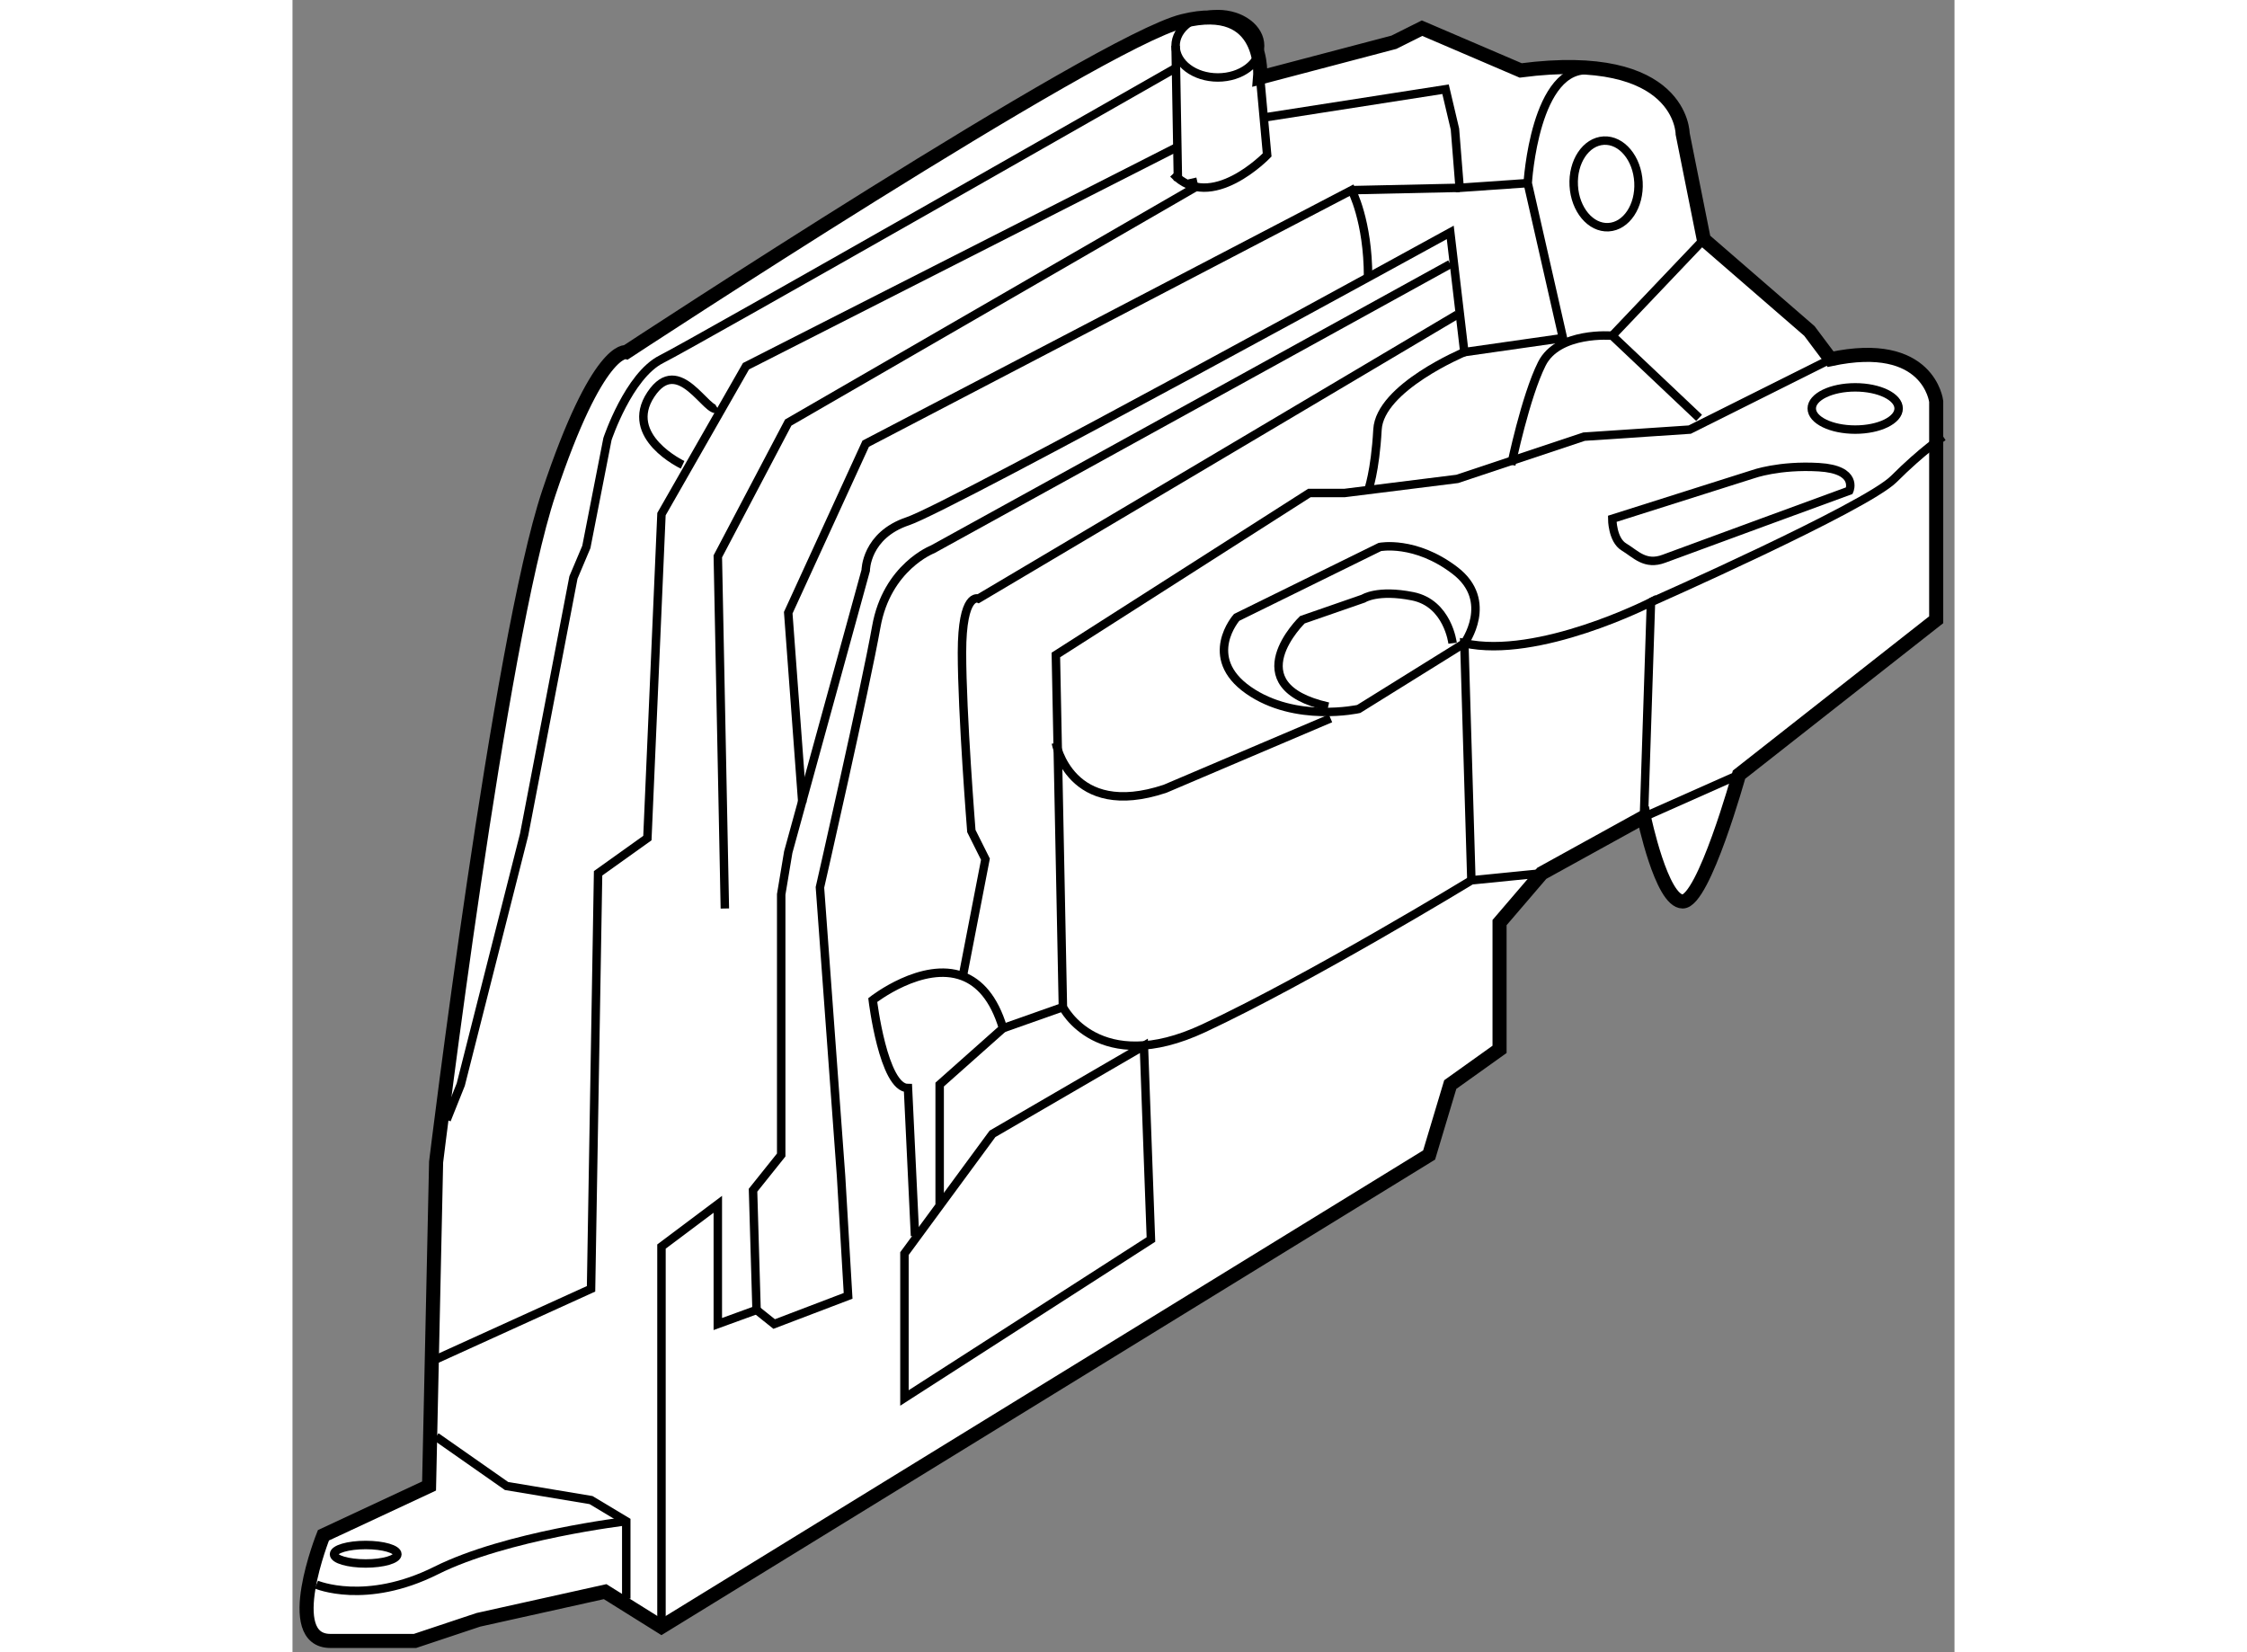 <?xml version="1.0" encoding="utf-8"?>
<!-- Generator: Adobe Illustrator 15.1.0, SVG Export Plug-In . SVG Version: 6.00 Build 0)  -->
<!DOCTYPE svg PUBLIC "-//W3C//DTD SVG 1.1//EN" "http://www.w3.org/Graphics/SVG/1.1/DTD/svg11.dtd">
<svg version="1.1" xmlns="http://www.w3.org/2000/svg" xmlns:xlink="http://www.w3.org/1999/xlink" x="0px" y="0px" width="244.8px"
	 height="180px" viewBox="25.152 21 58.998 58.65" enable-background="new 0 0 244.8 180" xml:space="preserve">
	
<rect x="25.152" y="21" width="58.998" height="58.65" fill="#808080" stroke="none"/>
	
<g><path fill="#FFFFFF" stroke="#000000" stroke-width="0.5" d="M59.5,23.75c0,0,0.25-2.75-2.75-2S37,33.5,37,33.5s-1-0.25-2.75,5
				s-4,23.75-4,23.75L30,73.75l-3.75,1.75c0,0-1.5,3.75,0.25,3.75h3l2.25-0.75l4.5-1l2,1.25L65.5,62l0.75-2.5L68,58.25v-4.5L69.5,52
				l3.625-2c0,0,0.625,3,1.375,3s2-4.5,2-4.5l7-5.5v-7.75c0,0-0.25-2.25-3.75-1.5l-0.75-1l-3.75-3.25l-0.75-3.75c0,0,0-3-5.75-2.25
				l-3.5-1.5l-1,0.5L59.5,23.75z"></path><ellipse transform="matrix(0.999 -0.055 0.055 0.999 -1.408 4.002)" fill="none" stroke="#000000" stroke-width="0.3" cx="71.75" cy="27.5" rx="1.15" ry="1.538"></ellipse><path fill="none" stroke="#000000" stroke-width="0.3" d="M79.75,33.75l-5,2.5L71,36.5L66.5,38l-4,0.5h-1.25l-9,5.75l0.25,12.5
				c0,0,1.25,2.5,5,0.75s9.5-5.25,9.5-5.25L69.5,52"></path><polyline fill="none" stroke="#000000" stroke-width="0.3" points="30.25,72 32.75,73.75 35.75,74.25 37,75 37,77.75 		"></polyline><ellipse fill="none" stroke="#000000" stroke-width="0.3" cx="27.75" cy="76.172" rx="1.125" ry="0.328"></ellipse><path fill="none" stroke="#000000" stroke-width="0.3" d="M26,77.25c0,0,1.75,0.75,4.25-0.5S37,75,37,75"></path><polyline fill="none" stroke="#000000" stroke-width="0.3" points="30.25,69.25 35.75,66.75 36,52 37.75,50.75 38.25,39.25 
				41.25,34 56.5,26.25 		"></polyline><ellipse fill="none" stroke="#000000" stroke-width="0.3" cx="58" cy="22.625" rx="1.5" ry="1.125"></ellipse><path fill="none" stroke="#000000" stroke-width="0.3" d="M59.5,23.75l0.25,2.75c0,0-2,2.083-3.333,0.667"></path><path fill="none" stroke="#000000" stroke-width="0.3" d="M43.25,49.5l-0.5-6.75l2.75-6l17.25-9c0,0,0.583,1.083,0.583,3.083"></path><line fill="none" stroke="#000000" stroke-width="0.3" x1="56.583" y1="27.417" x2="56.5" y2="22.625"></line><polyline fill="none" stroke="#000000" stroke-width="0.3" points="40.5,53.25 40.25,40.75 42.75,36 57.167,27.667 57.091,27.336 
						"></polyline><path fill="none" stroke="#000000" stroke-width="0.3" d="M56.5,23.417c0,0-17.083,9.75-18.25,10.333s-1.917,2.833-1.917,2.833
				l-0.75,3.833L35.125,41.5l-1.75,9.125l-2.25,8.875l-0.5,1.25"></path><polyline fill="none" stroke="#000000" stroke-width="0.3" points="59.667,25.167 66.083,24.167 66.417,25.583 66.583,27.667 
				69,27.5 		"></polyline><path fill="none" stroke="#000000" stroke-width="0.3" d="M66.75,33.5c0,0-3,1.25-3.083,2.75s-0.333,2.167-0.333,2.167"></path><path fill="none" stroke="#000000" stroke-width="0.3" d="M63.75,40.417l-5.083,2.5c0,0-1.25,1.416,0.417,2.583
				S63,46.167,63,46.167l3.75-2.333c0,0,1.084-1.5-0.333-2.583S63.75,40.417,63.75,40.417z"></path><path fill="none" stroke="#000000" stroke-width="0.3" d="M75.083,35.833L72,32.917c0,0-1.917-0.167-2.5,1
				S68.417,37.5,68.417,37.5"></path><line fill="none" stroke="#000000" stroke-width="0.3" x1="66.583" y1="27.667" x2="62.75" y2="27.75"></line><ellipse fill="none" stroke="#000000" stroke-width="0.3" cx="80.625" cy="35.5" rx="1.542" ry="0.75"></ellipse><path fill="none" stroke="#000000" stroke-width="0.3" d="M72,39.417c0,0,0,0.75,0.417,1s0.75,0.667,1.417,0.417
				s6.583-2.417,6.583-2.417s0.333-0.75-1.083-0.833S77,37.833,77,37.833L72,39.417z"></path><path fill="none" stroke="#000000" stroke-width="0.3" d="M66.333,43.833c0,0-0.167-1.417-1.417-1.667s-1.75,0.083-1.75,0.083
				L61,43c0,0-2.416,2.333,0.917,3.083"></path><path fill="none" stroke="#000000" stroke-width="0.3" d="M39,37.5c0,0-2.125-1-1.125-2.5s2,0.75,2.375,0.5"></path><path fill="none" stroke="#000000" stroke-width="0.3" d="M66.25,30.375L47.875,40.5c0,0-1.625,0.625-2,2.75s-2,9.25-2,9.25
				l0.75,10.25l0.25,4.25l-2.625,1l-0.625-0.5"></path><polygon fill="none" stroke="#000000" stroke-width="0.3" points="46.875,70.625 46.875,65.5 50,61.25 55.375,58.125 55.625,65 		
				"></polygon><path fill="none" stroke="#000000" stroke-width="0.3" d="M47.25,64.875L47,59.625c-0.875,0-1.25-3.125-1.25-3.125
				s1.769-1.39,3.196-0.846c0.58,0.221,1.104,0.762,1.429,1.846l-2.25,2v4.25"></path><path fill="none" stroke="#000000" stroke-width="0.3" d="M48.946,55.654L49.75,51.5l-0.5-1c0,0-0.333-4.167-0.333-6.333
				S49.5,42.25,49.5,42.25l17-10.083"></path><line fill="none" stroke="#000000" stroke-width="0.3" x1="52.5" y1="56.75" x2="50.375" y2="57.5"></line><path fill="none" stroke="#000000" stroke-width="0.3" d="M52.25,47.375c0,0,0.5,2.75,3.875,1.625L62,46.5"></path><path fill="none" stroke="#000000" stroke-width="0.3" d="M76.5,48.5L73.125,50l0.25-7.625c0,0-4,2.042-6.625,1.458L67,52.25"></path><path fill="none" stroke="#000000" stroke-width="0.3" d="M38.25,78.75V73.5v-8.25l2-1.5V68l1.375-0.5L41.5,63.25l1-1.25v-9.25
				l0.25-1.5l2.75-10c0,0,0-1.25,1.5-1.75s19.25-10.25,19.25-10.25l0.5,4.25l3.5-0.5L69,27.5c0,0,0.25-4.25,2.25-4"></path><line fill="none" stroke="#000000" stroke-width="0.3" x1="75.25" y1="29.5" x2="72" y2="32.917"></line><path fill="none" stroke="#000000" stroke-width="0.3" d="M83.75,36.5c0,0-0.75,0.5-1.75,1.5s-8.625,4.375-8.625,4.375"></path></g>


</svg>